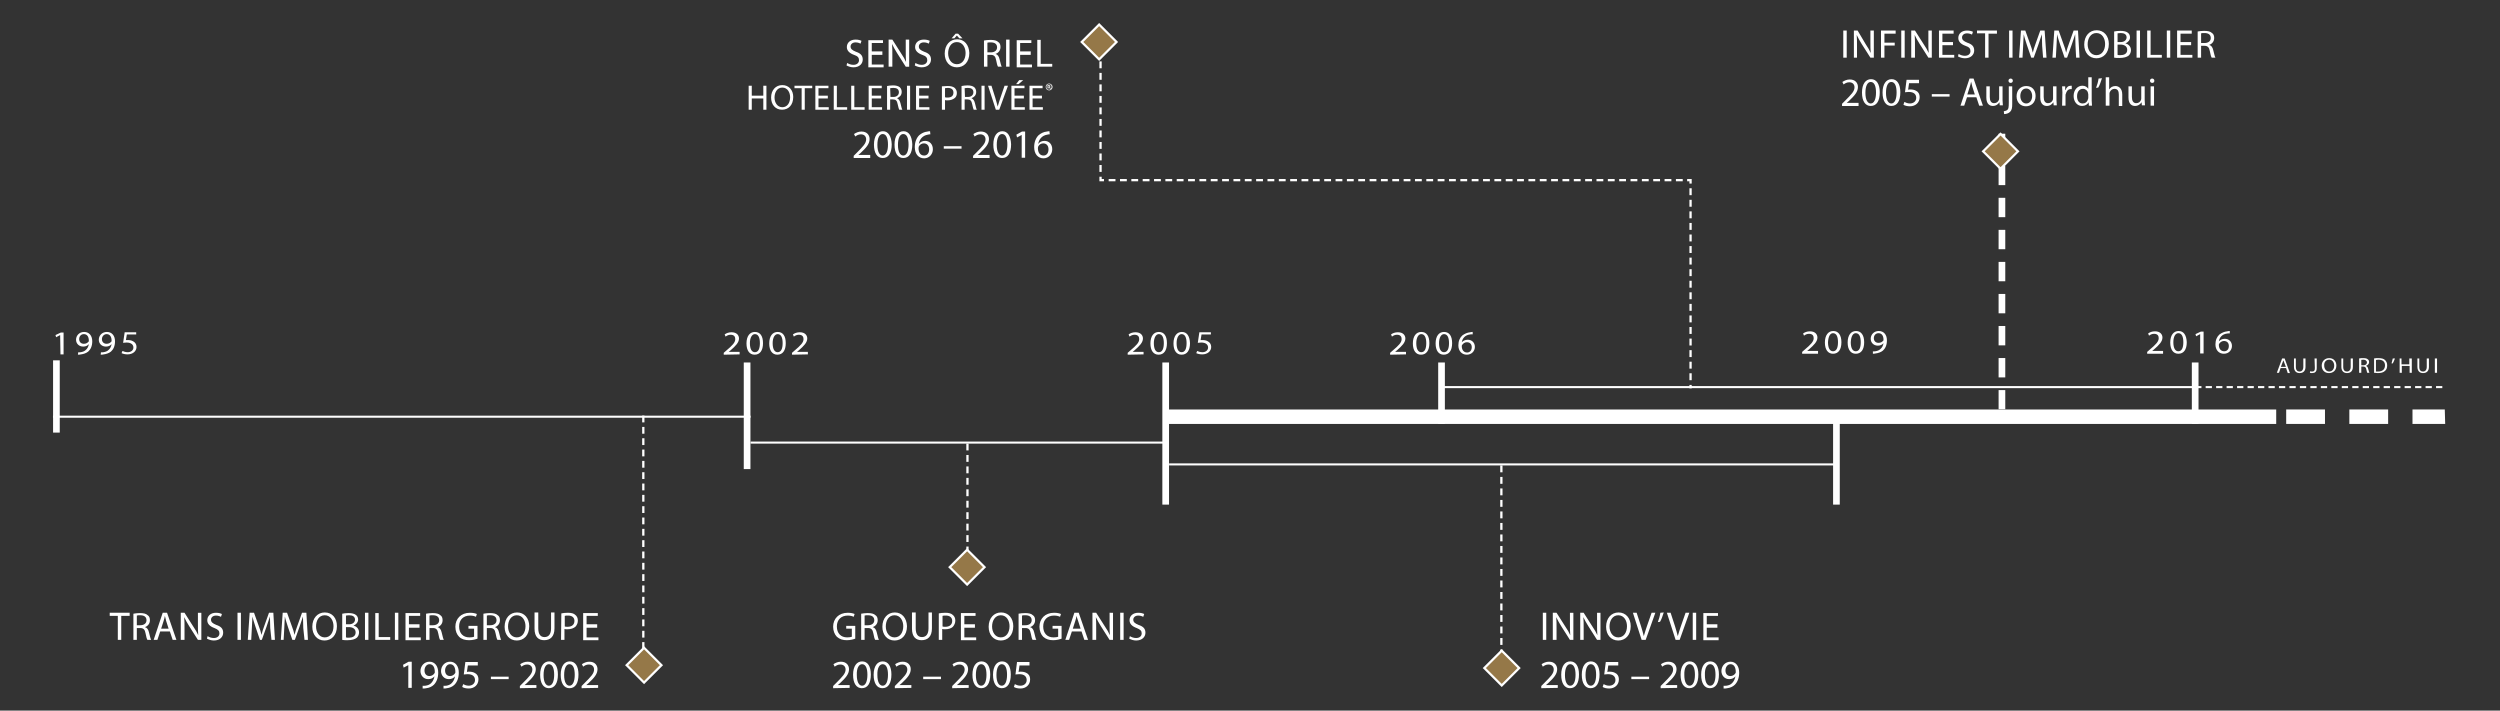 <?xml version="1.0" encoding="utf-8"?>
<!-- Generator: Adobe Illustrator 19.0.0, SVG Export Plug-In . SVG Version: 6.00 Build 0)  -->
<svg version="1.1" id="Calque_1" xmlns="http://www.w3.org/2000/svg" xmlns:xlink="http://www.w3.org/1999/xlink" x="0px" y="0px"
	 viewBox="95 283 802.1 228" style="enable-background:new 95 283 802.1 228;" xml:space="preserve">
<rect x="95" y="283" width="802.1" height="228" fill="#333333" stroke="none"/>
<style type="text/css">
	.st0{clip-path:url(#SVGID_2_);fill:none;stroke:#FFFFFF;stroke-width:2.144;}
	.st1{fill:none;stroke:#FFFFFF;stroke-width:0.732;stroke-dasharray:2.183,1.451;}
	.st2{fill:none;stroke:#FFFFFF;stroke-width:0.732;stroke-dasharray:2.213,1.481;}
	.st3{fill:none;stroke:#FFFFFF;stroke-width:0.732;stroke-dasharray:2.186,1.454;}
	.st4{fill:none;stroke:#FFFFFF;stroke-width:0.732;stroke-dasharray:2.221,1.489;}
	.st5{fill:none;stroke:#FFFFFF;stroke-width:0.732;}
	.st6{fill:none;stroke:#FFFFFF;stroke-width:2.144;stroke-dasharray:6.213,4.069;}
	.st7{fill:none;stroke:#FFFFFF;stroke-width:2.144;}
	.st8{fill:none;stroke:#FFFFFF;stroke-width:0.732;stroke-dasharray:2.202,1.47;}
	.st9{fill:none;stroke:#FFFFFF;stroke-width:0.732;stroke-dasharray:2.212,1.48;}
	.st10{fill:#957848;}
	.st11{clip-path:url(#SVGID_4_);fill:none;stroke:#FFFFFF;stroke-width:0.715;}
	.st12{fill:none;stroke:#FFFFFF;stroke-width:0.715;}
	.st13{clip-path:url(#SVGID_6_);fill:none;stroke:#FFFFFF;stroke-width:0.715;}
	.st14{clip-path:url(#SVGID_8_);fill:#FFFFFF;}
	.st15{clip-path:url(#SVGID_10_);fill:#FFFFFF;}
	.st16{clip-path:url(#SVGID_12_);fill:#FFFFFF;}
	.st17{clip-path:url(#SVGID_14_);fill:#FFFFFF;}
	.st18{clip-path:url(#SVGID_16_);fill:#FFFFFF;}
	.st19{clip-path:url(#SVGID_18_);fill:#FFFFFF;}
	.st20{clip-path:url(#SVGID_20_);fill:#FFFFFF;}
	.st21{clip-path:url(#SVGID_22_);fill:#FFFFFF;}
	.st22{clip-path:url(#SVGID_24_);fill:#FFFFFF;}
	.st23{clip-path:url(#SVGID_26_);fill:#FFFFFF;}
	.st24{clip-path:url(#SVGID_28_);fill:#FFFFFF;}
	.st25{clip-path:url(#SVGID_30_);fill:#FFFFFF;}
	.st26{clip-path:url(#SVGID_32_);fill:#FFFFFF;}
	.st27{clip-path:url(#SVGID_34_);fill:#FFFFFF;}
	.st28{clip-path:url(#SVGID_36_);fill:#FFFFFF;}
	.st29{clip-path:url(#SVGID_38_);fill:#FFFFFF;}
	.st30{clip-path:url(#SVGID_40_);fill:#FFFFFF;}
	.st31{clip-path:url(#SVGID_42_);fill:#FFFFFF;}
	.st32{clip-path:url(#SVGID_44_);fill:none;stroke:#FFFFFF;stroke-width:0.662;}
	.st33{fill:none;stroke:#FFFFFF;stroke-width:4.634;}
	.st34{clip-path:url(#SVGID_46_);fill:none;stroke:#FFFFFF;stroke-width:4.634;stroke-dasharray:12.448,7.813;}
	.st35{fill:none;stroke:#FFFFFF;stroke-width:0.662;}
	.st36{clip-path:url(#SVGID_48_);fill:none;stroke:#FFFFFF;stroke-width:0.662;stroke-dasharray:2.011,1.349;}
</style>
<g>
	<g>
		<defs>
			<polygon id="SVGID_1_" points="106,290.4 875.9,290.4 881.9,503.9 112,503.9 			"/>
		</defs>
		<clipPath id="SVGID_2_">
			<use xlink:href="#SVGID_1_"  style="overflow:visible;"/>
		</clipPath>
		<line class="st0" x1="113.1" y1="421.8" x2="113.1" y2="398.6"/>
	</g>
</g>
<line class="st1" x1="301.4" y1="491.2" x2="301.4" y2="416.3"/>
<line class="st2" x1="448.1" y1="299" x2="448.1" y2="338.9"/>
<line class="st3" x1="450.7" y1="340.8" x2="635.5" y2="340.8"/>
<line class="st4" x1="637.4" y1="343.4" x2="637.4" y2="405.7"/>
<path class="st5" d="M637.4,406.5v1.1 M636.3,340.8h1.1v1.1 M448.1,339.7v1.1h1.1 M448.1,296.5v1.1"/>
<line class="st6" x1="737.3" y1="325.9" x2="737.3" y2="414.3"/>
<line class="st7" x1="334.7" y1="433.5" x2="334.7" y2="399.3"/>
<line class="st7" x1="684.2" y1="444.9" x2="684.2" y2="418.5"/>
<line class="st7" x1="469" y1="444.9" x2="469" y2="399.3"/>
<line class="st7" x1="557.5" y1="419" x2="557.5" y2="399.3"/>
<line class="st7" x1="799.3" y1="419" x2="799.3" y2="399.3"/>
<line class="st8" x1="405.4" y1="467.9" x2="405.4" y2="425.3"/>
<line class="st9" x1="576.7" y1="497.3" x2="576.7" y2="432.3"/>
<rect x="443.8" y="292.5" transform="matrix(0.707 0.707 -0.707 0.707 340.766 -229.757)" class="st10" width="7.9" height="7.9"/>
<g>
	<g>
		<defs>
			<polygon id="SVGID_3_" points="689.4,63.3 145,607.7 -8.9,456.8 535.5,-87.6 			"/>
		</defs>
		<clipPath id="SVGID_4_">
			<use xlink:href="#SVGID_3_"  style="overflow:visible;"/>
		</clipPath>
		
			<rect x="443.8" y="292.5" transform="matrix(0.707 -0.707 0.707 0.707 -78.499 403.436)" class="st11" width="7.9" height="7.9"/>
	</g>
</g>
<rect x="401.4" y="461" transform="matrix(0.707 -0.707 0.707 0.707 -210.012 422.827)" class="st10" width="7.9" height="7.9"/>
<rect x="401.4" y="461" transform="matrix(0.707 -0.707 0.707 0.707 -210.012 422.827)" class="st12" width="7.9" height="7.9"/>
<rect x="572.9" y="493.4" transform="matrix(0.707 0.707 -0.707 0.707 520.605 -262.23)" class="st10" width="7.9" height="7.9"/>
<g>
	<g>
		<defs>
			
				<rect id="SVGID_5_" x="319.3" y="404.8" transform="matrix(0.707 -0.707 0.707 0.707 -155.465 647.828)" width="769.9" height="213.5"/>
		</defs>
		<clipPath id="SVGID_6_">
			<use xlink:href="#SVGID_5_"  style="overflow:visible;"/>
		</clipPath>
		
			<rect x="573" y="493.4" transform="matrix(0.707 -0.707 0.707 0.707 -182.714 553.616)" class="st13" width="7.9" height="7.9"/>
	</g>
</g>
<rect x="297.8" y="492.5" transform="matrix(0.707 -0.707 0.707 0.707 -262.691 358.765)" class="st10" width="7.9" height="7.9"/>
<rect x="297.8" y="492.5" transform="matrix(0.707 -0.707 0.707 0.707 -262.691 358.765)" class="st12" width="7.9" height="7.9"/>
<rect x="733" y="327.6" transform="matrix(0.707 -0.707 0.707 0.707 -18.579 618.174)" class="st10" width="7.9" height="7.9"/>
<rect x="733" y="327.6" transform="matrix(0.707 -0.707 0.707 0.707 -18.579 618.174)" class="st12" width="7.9" height="7.9"/>
<g>
	<g>
		<defs>
			<polygon id="SVGID_7_" points="106,290.4 875.9,290.4 881.9,503.9 112,503.9 			"/>
		</defs>
		<clipPath id="SVGID_8_">
			<use xlink:href="#SVGID_7_"  style="overflow:visible;"/>
		</clipPath>
		<path class="st14" d="M785.5,308.2c-0.4,0-0.7,0.3-0.7,0.7s0.3,0.7,0.7,0.7c0.5,0,0.7-0.3,0.7-0.7S785.9,308.2,785.5,308.2
			 M786.1,310.7H785v6.2h1.1V310.7z M783.1,310.7H782v3.8c0,0.2,0,0.4-0.1,0.6c-0.2,0.5-0.7,1-1.5,1c-1,0-1.4-0.8-1.4-2v-3.4h-1.1
			v3.6c0,2.2,1.2,2.7,2.1,2.7c1.1,0,1.8-0.7,2.1-1.2l0,0l0.1,1h1c0-0.5-0.1-1.1-0.1-1.7V310.7z M770.7,316.9h1.1v-3.8
			c0-0.2,0-0.4,0.1-0.5c0.2-0.6,0.8-1.1,1.5-1.1c1.1,0,1.4,0.8,1.4,1.9v3.6h1.1v-3.7c0-2.1-1.3-2.7-2.2-2.7c-0.4,0-0.8,0.1-1.2,0.3
			c-0.3,0.2-0.6,0.5-0.8,0.8l0,0v-3.9h-1.1v9.1H770.7z M768.3,308.2c-0.1,0.9-0.5,2.3-0.8,3l0.7-0.1c0.4-0.6,0.9-2,1.2-3
			L768.3,308.2z M765,314.3c0,0.2,0,0.3-0.1,0.5c-0.2,0.9-0.9,1.4-1.7,1.4c-1.2,0-1.8-1-1.8-2.3c0-1.4,0.7-2.4,1.9-2.4
			c0.8,0,1.5,0.6,1.6,1.3c0,0.1,0.1,0.3,0.1,0.5V314.3z M765,307.8v3.7l0,0c-0.3-0.5-0.9-1-1.9-1c-1.5,0-2.8,1.3-2.8,3.3
			c0,1.9,1.2,3.2,2.7,3.2c1,0,1.8-0.5,2.1-1.2l0,0l0.1,1.1h1c0-0.4-0.1-1.1-0.1-1.6v-7.5H765z M756.6,316.9h1.1v-3.3
			c0-0.2,0-0.4,0.1-0.5c0.2-0.8,0.7-1.5,1.5-1.5c0.2,0,0.3,0,0.4,0v-1.1c-0.1,0-0.2,0-0.3,0c-0.8,0-1.4,0.5-1.7,1.4h-0.1v-1.2h-1
			c0,0.6,0.1,1.2,0.1,1.9L756.6,316.9L756.6,316.9z M754.8,310.7h-1.1v3.8c0,0.2,0,0.4-0.1,0.6c-0.2,0.5-0.7,1-1.5,1
			c-1,0-1.4-0.8-1.4-2v-3.4h-1.1v3.6c0,2.2,1.2,2.7,2.1,2.7c1.1,0,1.8-0.7,2.1-1.2l0,0l0.1,1h1c0-0.5-0.1-1.1-0.1-1.7V310.7z
			 M745.1,311.4c1.3,0,1.9,1.3,1.9,2.4c0,1.4-0.8,2.4-1.9,2.4c-1.1,0-1.9-1-1.9-2.4C743.2,312.6,743.8,311.4,745.1,311.4
			 M745.1,310.6c-1.7,0-3.1,1.2-3.1,3.3c0,2,1.3,3.2,3,3.2c1.5,0,3.1-1,3.1-3.3C748.1,311.8,746.9,310.6,745.1,310.6 M740.1,308.2
			c-0.4,0-0.7,0.3-0.7,0.7s0.3,0.7,0.7,0.7s0.7-0.3,0.7-0.7S740.5,308.2,740.1,308.2 M738,319.6c0.6,0,1.4-0.2,1.9-0.7
			c0.6-0.6,0.7-1.3,0.7-2.6v-5.6h-1.1v5.2c0,1.5-0.1,2-0.4,2.3c-0.3,0.3-0.7,0.4-1.2,0.5L738,319.6z M737.5,310.7h-1.1v3.8
			c0,0.2,0,0.4-0.1,0.6c-0.2,0.5-0.7,1-1.5,1c-1,0-1.4-0.8-1.4-2v-3.4h-1.1v3.6c0,2.2,1.2,2.7,2.1,2.7c1.1,0,1.8-0.7,2.1-1.2l0,0
			l0.1,1h1c0-0.5-0.1-1.1-0.1-1.7V310.7z M726.2,313.3l0.8-2.5c0.2-0.5,0.3-1.1,0.4-1.6l0,0c0.1,0.5,0.3,1,0.4,1.6l0.8,2.5H726.2z
			 M729.1,314.2l0.9,2.7h1.2l-3-8.7h-1.3l-2.9,8.7h1.2l0.9-2.7H729.1z M714.8,314h5.7v-0.8h-5.7V314z M710.7,308.6h-4l-0.5,4
			c0.3,0,0.7-0.1,1.2-0.1c1.7,0,2.4,0.8,2.4,1.9s-0.9,1.8-2,1.8c-0.8,0-1.4-0.3-1.8-0.5l-0.3,0.9c0.4,0.3,1.2,0.5,2.1,0.5
			c1.8,0,3.1-1.2,3.1-2.9c0-1.1-0.5-1.8-1.2-2.1c-0.5-0.3-1.2-0.4-1.8-0.4c-0.3,0-0.5,0-0.7,0.1l0.3-2.1h3.2V308.6z M701.8,309.3
			c1.2,0,1.7,1.4,1.7,3.4c0,2.1-0.6,3.5-1.7,3.5c-1,0-1.7-1.2-1.7-3.4C700.1,310.5,700.8,309.3,701.8,309.3 M701.9,308.4
			c-1.7,0-2.9,1.5-2.9,4.3c0,2.8,1.1,4.3,2.8,4.3c1.9,0,2.9-1.6,2.9-4.4C704.7,310,703.7,308.4,701.9,308.4 M695.2,309.3
			c1.2,0,1.7,1.4,1.7,3.4c0,2.1-0.6,3.5-1.7,3.5c-1,0-1.7-1.2-1.7-3.4C693.5,310.5,694.2,309.3,695.2,309.3 M695.3,308.4
			c-1.7,0-2.9,1.5-2.9,4.3c0,2.8,1.1,4.3,2.8,4.3c1.9,0,2.9-1.6,2.9-4.4C698.1,310,697.1,308.4,695.3,308.4 M691.3,316.9V316h-3.8
			l0,0l0.7-0.6c1.8-1.7,2.9-2.9,2.9-4.5c0-1.2-0.8-2.4-2.6-2.4c-1,0-1.8,0.4-2.4,0.8l0.4,0.8c0.4-0.3,1-0.7,1.8-0.7
			c1.2,0,1.7,0.8,1.7,1.6c0,1.3-1,2.3-3.1,4.4l-0.9,0.9v0.7h5.3V316.9z"/>
	</g>
	<g>
		<defs>
			<polygon id="SVGID_9_" points="106,290.4 875.9,290.4 881.9,503.9 112,503.9 			"/>
		</defs>
		<clipPath id="SVGID_10_">
			<use xlink:href="#SVGID_9_"  style="overflow:visible;"/>
		</clipPath>
		<path class="st15" d="M801.2,293.7c0.2-0.1,0.6-0.1,1.1-0.1c1.2,0,2,0.5,2,1.6c0,1-0.8,1.6-2,1.6h-1.1V293.7z M800.1,301.5h1.1
			v-3.8h1.1c1,0,1.5,0.5,1.7,1.7c0.2,1.1,0.4,1.8,0.6,2.1h1.2c-0.2-0.3-0.4-1.2-0.7-2.4c-0.2-0.9-0.6-1.5-1.3-1.7l0,0
			c0.9-0.3,1.6-1.1,1.6-2.2c0-0.7-0.2-1.3-0.7-1.6c-0.5-0.5-1.3-0.7-2.5-0.7c-0.8,0-1.6,0.1-2.1,0.2L800.1,301.5L800.1,301.5z
			 M798,296.5h-3.4v-2.7h3.6v-1h-4.7v8.7h4.9v-0.9h-3.8v-3.1h3.4V296.5z M790.2,301.5h1.1v-8.7h-1.1V301.5z M783.8,301.5h4.8v-0.9
			H785v-7.8h-1.1v8.7H783.8z M780.5,301.5h1.1v-8.7h-1.1V301.5z M774.4,297.3h0.9c1.2,0,2.2,0.5,2.2,1.7c0,1.3-1.1,1.7-2.2,1.7
			c-0.4,0-0.7,0-0.9-0.1V297.3z M774.4,293.7c0.2,0,0.5-0.1,1-0.1c1.1,0,1.9,0.4,1.9,1.4c0,0.8-0.7,1.5-1.9,1.5h-1V293.7z
			 M773.3,301.5c0.4,0.1,1,0.1,1.7,0.1c1.4,0,2.4-0.3,3-0.8c0.4-0.4,0.7-1,0.7-1.7c0-1.3-1-2-1.8-2.2l0,0c0.9-0.3,1.5-1.1,1.5-1.9
			c0-0.7-0.3-1.2-0.7-1.5c-0.5-0.4-1.3-0.6-2.4-0.6c-0.8,0-1.6,0.1-2,0.2V301.5z M767.6,293.6c1.9,0,2.8,1.8,2.8,3.5
			c0,2-1,3.6-2.8,3.6s-2.8-1.7-2.8-3.5C764.8,295.3,765.8,293.6,767.6,293.6 M767.7,292.7c-2.3,0-4,1.8-4,4.6c0,2.6,1.6,4.4,3.9,4.4
			c2.2,0,4-1.6,4-4.6C771.6,294.5,770,292.7,767.7,292.7 M761.1,301.5h1.1l-0.5-8.7h-1.4l-1.5,4.2c-0.4,1.1-0.7,2-0.9,2.9l0,0
			c-0.2-0.9-0.5-1.9-0.9-2.9l-1.5-4.2h-1.4l-0.6,8.7h1.1l0.2-3.7c0.1-1.3,0.1-2.8,0.2-3.8l0,0c0.2,1,0.6,2.1,1,3.4l1.4,4.1h0.8
			l1.5-4.2c0.4-1.2,0.8-2.3,1.1-3.3l0,0c0,1.1,0.1,2.5,0.1,3.7L761.1,301.5z M750.5,301.5h1.1l-0.6-8.7h-1.4l-1.5,4.2
			c-0.4,1.1-0.7,2-0.9,2.9l0,0c-0.2-0.9-0.5-1.9-0.9-2.9l-1.5-4.2h-1.4l-0.6,8.7h1.1l0.2-3.7c0.1-1.3,0.1-2.8,0.2-3.8l0,0
			c0.2,1,0.6,2.1,1,3.4l1.4,4.1h0.8l1.5-4.2c0.4-1.2,0.8-2.3,1.1-3.3l0,0c0,1.1,0.1,2.5,0.1,3.7L750.5,301.5z M739.6,301.5h1.1v-8.7
			h-1.1V301.5z M731.9,301.5h1.1v-7.7h2.7v-1h-6.4v0.9h2.6L731.9,301.5L731.9,301.5z M723.2,301.1c0.5,0.3,1.4,0.6,2.2,0.6
			c2,0,3-1.2,3-2.5c0-1.3-0.7-2-2.2-2.5c-1.2-0.5-1.7-0.9-1.7-1.7c0-0.6,0.5-1.3,1.6-1.3c0.8,0,1.4,0.3,1.6,0.4l0.3-0.9
			c-0.4-0.2-1-0.4-1.9-0.4c-1.7,0-2.8,1-2.8,2.4c0,1.2,0.9,2,2.3,2.5c1.2,0.4,1.6,0.9,1.6,1.7c0,0.9-0.7,1.5-1.8,1.5
			c-0.8,0-1.5-0.3-2-0.6L723.2,301.1z M721.6,296.5h-3.4v-2.7h3.6v-1h-4.7v8.7h4.9v-0.9h-3.8v-3.1h3.4V296.5z M709.4,301.5v-3.7
			c0-1.4,0-2.5-0.1-3.6l0,0c0.4,0.9,1,1.9,1.6,2.9l2.8,4.4h1.1v-8.7h-1.1v3.6c0,1.4,0,2.4,0.1,3.6l0,0c-0.4-0.9-0.9-1.8-1.6-2.8
			l-2.8-4.4h-1.2v8.7H709.4z M705,301.5h1.1v-8.7H705V301.5z M698.5,301.5h1.1v-3.9h3.3v-0.9h-3.3v-2.9h3.6v-1h-4.7L698.5,301.5
			L698.5,301.5z M690.8,301.5v-3.7c0-1.4,0-2.5-0.1-3.6l0,0c0.4,0.9,1,1.9,1.6,2.9l2.8,4.4h1.1v-8.7h-1.1v3.6c0,1.4,0,2.4,0.1,3.6
			l0,0c-0.4-0.9-0.9-1.8-1.6-2.8l-2.6-4.4h-1.2v8.7H690.8z M686.4,301.5h1.1v-8.7h-1.1V301.5z"/>
	</g>
	<g>
		<defs>
			<polygon id="SVGID_11_" points="106,290.4 875.9,290.4 881.9,503.9 112,503.9 			"/>
		</defs>
		<clipPath id="SVGID_12_">
			<use xlink:href="#SVGID_11_"  style="overflow:visible;"/>
		</clipPath>
		<path class="st16" d="M429.8,332.9c-1.2,0-1.8-1-1.8-2.4c0-0.2,0.1-0.4,0.1-0.5c0.3-0.6,0.9-1,1.6-1c1,0,1.7,0.7,1.7,1.9
			C431.4,332.1,430.8,332.9,429.8,332.9 M431.7,325.1c-0.2,0-0.5,0-0.8,0.1c-1.1,0.1-2,0.6-2.7,1.2c-0.8,0.8-1.4,2.1-1.4,3.8
			c0,2.2,1.2,3.6,3,3.6c1.7,0,2.8-1.4,2.8-2.9c0-1.6-1-2.7-2.5-2.7c-0.9,0-1.6,0.4-2,1l0,0c0.2-1.4,1.1-2.7,2.9-3
			c0.3-0.1,0.6-0.1,0.8-0.1L431.7,325.1L431.7,325.1z M422.8,333.6h1.1v-8.4h-1l-1.8,1l0.2,0.9l1.5-0.8l0,0L422.8,333.6L422.8,333.6
			z M416.5,326c1.2,0,1.7,1.4,1.7,3.4c0,2.1-0.6,3.5-1.7,3.5c-1,0-1.7-1.2-1.7-3.4C414.8,327.2,415.5,326,416.5,326 M416.6,325.1
			c-1.7,0-2.9,1.5-2.9,4.3c0,2.8,1.1,4.3,2.8,4.3c1.9,0,2.9-1.6,2.9-4.4C419.3,326.7,418.3,325.1,416.6,325.1 M412.5,333.6v-0.9
			h-3.8l0,0l0.7-0.6c1.8-1.7,2.9-2.9,2.9-4.5c0-1.2-0.8-2.4-2.6-2.4c-1,0-1.8,0.4-2.4,0.8l0.4,0.8c0.4-0.3,1-0.7,1.8-0.7
			c1.2,0,1.7,0.8,1.7,1.6c0,1.3-1,2.3-3.1,4.4l-0.9,0.9v0.7h5.3V333.6z M397.8,330.7h5.7v-0.8h-5.7V330.7z M391.5,332.9
			c-1.2,0-1.8-1-1.8-2.4c0-0.2,0.1-0.4,0.1-0.5c0.3-0.6,0.9-1,1.6-1c1,0,1.7,0.7,1.7,1.9C393.1,332.1,392.5,332.9,391.5,332.9
			 M393.4,325.1c-0.2,0-0.5,0-0.8,0.1c-1.1,0.1-2,0.6-2.7,1.2c-0.8,0.8-1.4,2.1-1.4,3.8c0,2.2,1.2,3.6,3,3.6c1.7,0,2.8-1.4,2.8-2.9
			c0-1.6-1-2.7-2.5-2.7c-0.9,0-1.6,0.4-2,1l0,0c0.2-1.4,1.1-2.7,2.9-3c0.3-0.1,0.6-0.1,0.8-0.1L393.4,325.1L393.4,325.1z M384.8,326
			c1.2,0,1.7,1.4,1.7,3.4c0,2.1-0.6,3.5-1.7,3.5c-1,0-1.7-1.2-1.7-3.4C383.1,327.2,383.8,326,384.8,326 M384.9,325.1
			c-1.7,0-2.9,1.5-2.9,4.3c0,2.8,1.1,4.3,2.8,4.3c1.9,0,2.9-1.6,2.9-4.4C387.6,326.7,386.6,325.1,384.9,325.1 M378.2,326
			c1.2,0,1.7,1.4,1.7,3.4c0,2.1-0.6,3.5-1.7,3.5c-1,0-1.7-1.2-1.7-3.4C376.5,327.2,377.2,326,378.2,326 M378.3,325.1
			c-1.7,0-2.9,1.5-2.9,4.3c0,2.8,1.1,4.3,2.8,4.3c1.9,0,2.9-1.6,2.9-4.4C381,326.7,380,325.1,378.3,325.1 M374.2,333.6v-0.9h-3.8
			l0,0l0.7-0.6c1.8-1.7,2.9-2.9,2.9-4.5c0-1.2-0.8-2.4-2.6-2.4c-1,0-1.8,0.4-2.4,0.8l0.4,0.8c0.4-0.3,1-0.7,1.8-0.7
			c1.2,0,1.7,0.8,1.7,1.6c0,1.3-1,2.3-3.1,4.4l-0.9,0.9v0.7h5.3V333.6z"/>
	</g>
	<g>
		<defs>
			<polygon id="SVGID_13_" points="106,290.4 875.9,290.4 881.9,503.9 112,503.9 			"/>
		</defs>
		<clipPath id="SVGID_14_">
			<use xlink:href="#SVGID_13_"  style="overflow:visible;"/>
		</clipPath>
		<path class="st17" d="M431.6,310c0.5,0,0.8,0.4,0.8,0.9s-0.4,0.9-0.8,0.9c-0.5,0-0.9-0.4-0.9-0.9S431.1,310,431.6,310
			 M431.6,309.8c-0.6,0-1.1,0.5-1.1,1.1s0.5,1.1,1.1,1.1s1.1-0.5,1.1-1.1S432.2,309.8,431.6,309.8 M431.4,310.5h0.1
			c0.2,0,0.2,0.1,0.2,0.2c0,0.1-0.1,0.2-0.3,0.2h-0.1L431.4,310.5L431.4,310.5z M431.4,311h0.1c0.1,0,0.2,0.1,0.2,0.2
			c0,0.1,0.1,0.2,0.1,0.3h0.3c0,0,0-0.1-0.1-0.3c0-0.1-0.1-0.2-0.2-0.3l0,0c0.1,0,0.2-0.1,0.2-0.3c0-0.1,0-0.2-0.1-0.2
			s-0.2-0.1-0.4-0.1c-0.2,0-0.3,0-0.4,0v1.1h0.3V311z M429.3,313.7h-3v-2.4h3.2v-0.8h-4.2v7.7h4.3v-0.8h-3.3v-2.8h3V313.7z
			 M422,308.7l-1,1.3h0.8l1.5-1.3H422z M423.5,313.7h-3v-2.4h3.2v-0.8h-4.2v7.7h4.3v-0.8h-3.3v-2.8h3V313.7z M415.6,318.2l2.8-7.7
			h-1.1l-1.3,3.8c-0.3,1-0.7,2-0.9,2.9l0,0c-0.2-0.9-0.5-1.8-0.8-2.9l-1.2-3.8H412l2.5,7.7H415.6z M409.9,318.2h1v-7.7h-1V318.2z
			 M404.5,311.3c0.2,0,0.5-0.1,1-0.1c1.1,0,1.8,0.4,1.8,1.4c0,0.9-0.7,1.5-1.7,1.5h-1L404.5,311.3L404.5,311.3z M403.5,318.2h1v-3.3
			h0.9c0.9,0,1.3,0.4,1.5,1.5c0.2,1,0.4,1.6,0.5,1.8h1c-0.2-0.3-0.3-1-0.6-2.1c-0.2-0.8-0.5-1.3-1.1-1.6l0,0c0.8-0.3,1.5-0.9,1.5-2
			c0-0.6-0.2-1.1-0.6-1.5c-0.5-0.4-1.2-0.6-2.2-0.6c-0.7,0-1.4,0.1-1.9,0.2L403.5,318.2L403.5,318.2z M398.2,311.3
			c0.2,0,0.5-0.1,0.9-0.1c1.1,0,1.8,0.5,1.8,1.5c0,1.1-0.7,1.6-1.9,1.6c-0.3,0-0.6,0-0.8-0.1V311.3z M397.2,318.2h1v-3.1
			c0.2,0.1,0.5,0.1,0.8,0.1c1,0,1.8-0.3,2.4-0.8c0.4-0.4,0.6-0.9,0.6-1.6c0-0.7-0.3-1.2-0.7-1.6c-0.5-0.4-1.2-0.6-2.2-0.6
			c-0.8,0-1.4,0.1-1.9,0.1L397.2,318.2L397.2,318.2z M392.9,313.7h-3v-2.4h3.2v-0.8h-4.2v7.7h4.3v-0.8h-3.3v-2.8h3V313.7z
			 M386,318.2h1v-7.7h-1V318.2z M380.6,311.3c0.2,0,0.5-0.1,1-0.1c1.1,0,1.8,0.4,1.8,1.4c0,0.9-0.7,1.5-1.7,1.5h-1L380.6,311.3
			L380.6,311.3z M379.6,318.2h1v-3.3h0.9c0.9,0,1.3,0.4,1.5,1.5c0.2,1,0.4,1.6,0.5,1.8h1c-0.2-0.3-0.3-1-0.6-2.1
			c-0.2-0.8-0.5-1.3-1.1-1.6l0,0c0.8-0.3,1.5-0.9,1.5-2c0-0.6-0.2-1.1-0.6-1.5c-0.5-0.4-1.2-0.6-2.2-0.6c-0.7,0-1.4,0.1-1.9,0.2
			L379.6,318.2L379.6,318.2z M377.7,313.7h-3v-2.4h3.2v-0.8h-4.2v7.7h4.3v-0.8h-3.3v-2.8h3V313.7z M368.1,318.2h4.3v-0.8h-3.3v-6.9
			h-1V318.2z M362.5,318.2h4.3v-0.8h-3.3v-6.9h-1V318.2z M360.6,313.7h-3v-2.4h3.2v-0.8h-4.2v7.7h4.3v-0.8h-3.3v-2.8h3V313.7z
			 M352.2,318.2h1v-6.9h2.4v-0.8h-5.7v0.8h2.3V318.2z M346,311.1c1.7,0,2.5,1.6,2.5,3.1c0,1.8-0.9,3.2-2.5,3.2s-2.5-1.5-2.5-3.1
			C343.5,312.7,344.3,311.1,346,311.1 M346,310.3c-2.1,0-3.6,1.6-3.6,4c0,2.3,1.4,3.9,3.5,3.9c2,0,3.6-1.4,3.6-4.1
			C349.5,311.9,348.1,310.3,346,310.3 M335.2,310.5v7.7h1v-3.6h3.7v3.6h1v-7.7h-1v3.2h-3.7v-3.2H335.2z"/>
	</g>
	<g>
		<defs>
			<polygon id="SVGID_15_" points="106,290.4 875.9,290.4 881.9,503.9 112,503.9 			"/>
		</defs>
		<clipPath id="SVGID_16_">
			<use xlink:href="#SVGID_15_"  style="overflow:visible;"/>
		</clipPath>
		<path class="st18" d="M427.8,304.4h4.8v-0.9h-3.7v-7.7h-1.1L427.8,304.4L427.8,304.4z M425.7,299.5h-3.4v-2.7h3.6v-0.9h-4.7v8.7
			h4.9v-0.9h-3.8v-3.1h3.4V299.5z M417.8,304.4h1.1v-8.7h-1.1V304.4z M411.8,296.7c0.2-0.1,0.6-0.1,1.1-0.1c1.2,0,2,0.5,2,1.6
			c0,1-0.8,1.6-2,1.6h-1.1V296.7z M410.7,304.4h1.1v-3.8h1.1c1,0,1.5,0.5,1.7,1.7c0.2,1.1,0.4,1.8,0.6,2.1h1.2
			c-0.2-0.3-0.4-1.2-0.7-2.4c-0.2-0.9-0.6-1.5-1.3-1.7l0,0c0.9-0.3,1.6-1.1,1.6-2.2c0-0.7-0.2-1.3-0.7-1.6c-0.5-0.5-1.3-0.7-2.5-0.7
			c-0.8,0-1.6,0.1-2.1,0.2L410.7,304.4L410.7,304.4z M401.6,293.8l-1.3,1.5h0.9l0.8-0.9l0,0l0.8,0.9h1l-1.4-1.5H401.6z M402,296.5
			c1.9,0,2.8,1.8,2.8,3.5c0,2-1,3.6-2.8,3.6s-2.8-1.7-2.8-3.5C399.2,298.3,400.1,296.5,402,296.5 M402.1,295.6c-2.3,0-4,1.8-4,4.6
			c0,2.6,1.6,4.4,3.9,4.4c2.2,0,4-1.6,4-4.6C405.9,297.4,404.4,295.6,402.1,295.6 M388.5,304c0.5,0.3,1.4,0.6,2.2,0.6
			c2,0,3-1.2,3-2.5c0-1.3-0.7-2-2.2-2.5c-1.2-0.5-1.7-0.9-1.7-1.7c0-0.6,0.5-1.3,1.6-1.3c0.8,0,1.4,0.3,1.6,0.4l0.3-0.9
			c-0.4-0.2-1-0.4-1.9-0.4c-1.7,0-2.8,1-2.8,2.4c0,1.2,0.9,2,2.3,2.5c1.2,0.4,1.6,0.9,1.6,1.7c0,0.9-0.7,1.5-1.8,1.5
			c-0.8,0-1.5-0.3-2-0.6L388.5,304z M381.3,304.4v-3.7c0-1.4,0-2.5-0.1-3.6l0,0c0.4,0.9,1,1.9,1.6,2.9l2.8,4.4h1.1v-8.7h-1.1v3.6
			c0,1.4,0,2.4,0.1,3.6l0,0c-0.4-0.9-0.9-1.8-1.6-2.8l-2.8-4.4h-1.2v8.7C380.1,304.4,381.3,304.4,381.3,304.4z M378.1,299.5h-3.4
			v-2.7h3.6v-0.9h-4.7v8.7h4.9v-0.9h-3.8v-3.1h3.4V299.5z M366.6,304c0.5,0.3,1.4,0.6,2.2,0.6c2,0,3-1.2,3-2.5c0-1.3-0.7-2-2.2-2.5
			c-1.2-0.5-1.7-0.9-1.7-1.7c0-0.6,0.5-1.3,1.6-1.3c0.8,0,1.4,0.3,1.6,0.4l0.3-0.9c-0.4-0.2-1-0.4-1.9-0.4c-1.7,0-2.8,1-2.8,2.4
			c0,1.2,0.9,2,2.3,2.5c1.2,0.4,1.6,0.9,1.6,1.7c0,0.9-0.7,1.5-1.8,1.5c-0.8,0-1.5-0.3-2-0.6L366.6,304z"/>
	</g>
	<g>
		<defs>
			<polygon id="SVGID_17_" points="106,290.4 875.9,290.4 881.9,503.9 112,503.9 			"/>
		</defs>
		<clipPath id="SVGID_18_">
			<use xlink:href="#SVGID_17_"  style="overflow:visible;"/>
		</clipPath>
		<path class="st19" d="M650.2,496.1c1.2,0,1.7,1.1,1.7,2.5c0,0.2,0,0.3-0.1,0.4c-0.3,0.5-0.9,0.9-1.6,0.9c-1,0-1.6-0.7-1.6-1.8
			C648.6,497,649.3,496.1,650.2,496.1 M648.2,503.9c0.3,0,0.6,0,1-0.1c0.9-0.1,1.8-0.5,2.4-1.1c0.8-0.8,1.4-2.1,1.4-3.9
			c0-2.1-1.1-3.5-2.8-3.5s-2.9,1.4-2.9,3c0,1.4,1,2.6,2.5,2.6c0.8,0,1.5-0.3,2-0.9l0,0c-0.2,1-0.6,1.7-1.1,2.2s-1.1,0.7-1.8,0.8
			c-0.4,0-0.7,0.1-0.9,0v0.9H648.2z M643.7,496.1c1.2,0,1.7,1.4,1.7,3.4c0,2.1-0.6,3.5-1.7,3.5c-1,0-1.7-1.2-1.7-3.4
			C641.9,497.3,642.7,496.1,643.7,496.1 M643.7,495.2c-1.7,0-2.9,1.5-2.9,4.3s1.1,4.3,2.8,4.3c1.9,0,2.9-1.6,2.9-4.4
			C646.5,496.8,645.5,495.2,643.7,495.2 M637.1,496.1c1.2,0,1.7,1.4,1.7,3.4c0,2.1-0.6,3.5-1.7,3.5c-1,0-1.7-1.2-1.7-3.4
			C635.3,497.3,636.1,496.1,637.1,496.1 M637.1,495.2c-1.7,0-2.9,1.5-2.9,4.3s1.1,4.3,2.8,4.3c1.9,0,2.9-1.6,2.9-4.4
			C639.9,496.8,638.9,495.2,637.1,495.2 M633.1,503.7v-0.9h-3.8l0,0l0.7-0.6c1.8-1.7,2.9-2.9,2.9-4.5c0-1.2-0.8-2.4-2.6-2.4
			c-1,0-1.8,0.4-2.4,0.8l0.4,0.8c0.4-0.3,1-0.7,1.8-0.7c1.2,0,1.7,0.8,1.7,1.6c0,1.3-1,2.3-3.1,4.4l-0.9,0.9v0.7L633.1,503.7
			L633.1,503.7z M618.4,500.9h5.7v-0.8h-5.7V500.9z M614.2,495.4h-4l-0.5,4c0.3,0,0.7-0.1,1.2-0.1c1.7,0,2.4,0.8,2.4,1.9
			s-0.9,1.8-2,1.8c-0.8,0-1.4-0.3-1.8-0.5l-0.3,0.9c0.4,0.3,1.2,0.5,2.1,0.5c1.8,0,3.1-1.2,3.1-2.9c0-1.1-0.5-1.8-1.2-2.1
			c-0.5-0.3-1.2-0.4-1.8-0.4c-0.3,0-0.5,0-0.7,0.1l0.3-2.1h3.2V495.4z M605.4,496.1c1.2,0,1.7,1.4,1.7,3.4c0,2.1-0.6,3.5-1.7,3.5
			c-1,0-1.7-1.2-1.7-3.4C603.7,497.3,604.4,496.1,605.4,496.1 M605.4,495.2c-1.7,0-2.9,1.5-2.9,4.3s1.1,4.3,2.8,4.3
			c1.9,0,2.9-1.6,2.9-4.4C608.2,496.8,607.2,495.2,605.4,495.2 M598.8,496.1c1.2,0,1.7,1.4,1.7,3.4c0,2.1-0.6,3.5-1.7,3.5
			c-1,0-1.7-1.2-1.7-3.4C597.1,497.3,597.8,496.1,598.8,496.1 M598.8,495.2c-1.7,0-2.9,1.5-2.9,4.3s1.1,4.3,2.8,4.3
			c1.9,0,2.9-1.6,2.9-4.4C601.6,496.8,600.6,495.2,598.8,495.2 M594.8,503.7v-0.9H591l0,0l0.7-0.6c1.8-1.7,2.9-2.9,2.9-4.5
			c0-1.2-0.8-2.4-2.6-2.4c-1,0-1.8,0.4-2.4,0.8l0.4,0.8c0.4-0.3,1-0.7,1.8-0.7c1.2,0,1.7,0.8,1.7,1.6c0,1.3-1,2.3-3.1,4.4l-0.9,0.9
			v0.7L594.8,503.7L594.8,503.7z"/>
	</g>
	<g>
		<defs>
			<polygon id="SVGID_19_" points="106,290.4 875.9,290.4 881.9,503.9 112,503.9 			"/>
		</defs>
		<clipPath id="SVGID_20_">
			<use xlink:href="#SVGID_19_"  style="overflow:visible;"/>
		</clipPath>
		<path class="st20" d="M646,483.3h-3.4v-2.7h3.6v-0.9h-4.7v8.7h4.9v-0.9h-3.8v-3.1h3.4V483.3z M638.1,488.3h1.1v-8.7h-1.1V488.3z
			 M633.9,488.3l3.1-8.7h-1.2l-1.5,4.3c-0.4,1.1-0.7,2.2-1,3.2l0,0c-0.2-1-0.6-2.1-0.9-3.2l-1.4-4.3h-1.2l2.8,8.7H633.9z
			 M627.7,479.6c-0.1,0.9-0.5,2.3-0.8,3l0.7-0.1c0.4-0.6,0.9-2,1.2-3L627.7,479.6z M623,488.3l3.1-8.7h-1.2l-1.5,4.3
			c-0.4,1.1-0.7,2.2-1,3.2l0,0c-0.2-1-0.6-2.1-0.9-3.2l-1.4-4.3h-1.2l2.8,8.7H623z M614.2,480.4c1.9,0,2.8,1.8,2.8,3.5
			c0,2-1,3.6-2.8,3.6s-2.8-1.7-2.8-3.5C611.4,482.1,612.4,480.4,614.2,480.4 M614.3,479.5c-2.3,0-4,1.8-4,4.6c0,2.6,1.6,4.4,3.9,4.4
			c2.2,0,4-1.6,4-4.6C618.2,481.3,616.6,479.5,614.3,479.5 M603.1,488.3v-3.7c0-1.4,0-2.5-0.1-3.6l0,0c0.4,0.9,1,1.9,1.6,2.9
			l2.8,4.4h1.1v-8.7h-1.1v3.6c0,1.4,0,2.4,0.1,3.6l0,0c-0.4-0.9-0.9-1.8-1.6-2.8l-2.8-4.4H602v8.7H603.1z M594.4,488.3v-3.7
			c0-1.4,0-2.5-0.1-3.6l0,0c0.4,0.9,1,1.9,1.6,2.9l2.8,4.4h1.1v-8.7h-1.1v3.6c0,1.4,0,2.4,0.1,3.6l0,0c-0.4-0.9-0.9-1.8-1.6-2.8
			l-2.8-4.4h-1.2v8.7H594.4z M590,488.3h1.1v-8.7H590V488.3z"/>
	</g>
	<g>
		<defs>
			<polygon id="SVGID_21_" points="106,290.4 875.9,290.4 881.9,503.9 112,503.9 			"/>
		</defs>
		<clipPath id="SVGID_22_">
			<use xlink:href="#SVGID_21_"  style="overflow:visible;"/>
		</clipPath>
		<path class="st21" d="M425.3,495.4h-4l-0.5,4c0.3,0,0.7-0.1,1.2-0.1c1.7,0,2.4,0.8,2.4,1.9s-0.9,1.8-2,1.8c-0.8,0-1.4-0.3-1.8-0.5
			l-0.3,0.9c0.4,0.3,1.2,0.5,2.1,0.5c1.8,0,3.1-1.2,3.1-2.9c0-1.1-0.5-1.8-1.2-2.1c-0.5-0.3-1.2-0.4-1.8-0.4c-0.3,0-0.5,0-0.7,0.1
			l0.3-2.1h3.2L425.3,495.4L425.3,495.4z M416.4,496.1c1.2,0,1.7,1.4,1.7,3.4c0,2.1-0.6,3.5-1.7,3.5c-1,0-1.7-1.2-1.7-3.4
			C414.7,497.3,415.4,496.1,416.4,496.1 M416.5,495.2c-1.7,0-2.9,1.5-2.9,4.3s1.1,4.3,2.8,4.3c1.9,0,2.9-1.6,2.9-4.4
			C419.3,496.8,418.3,495.2,416.5,495.2 M409.8,496.1c1.2,0,1.7,1.4,1.7,3.4c0,2.1-0.6,3.5-1.7,3.5c-1,0-1.7-1.2-1.7-3.4
			C408.1,497.3,408.8,496.1,409.8,496.1 M409.9,495.2c-1.7,0-2.9,1.5-2.9,4.3s1.1,4.3,2.8,4.3c1.9,0,2.9-1.6,2.9-4.4
			C412.7,496.8,411.7,495.2,409.9,495.2 M405.8,503.7v-0.9H402l0,0l0.7-0.6c1.8-1.7,2.9-2.9,2.9-4.5c0-1.2-0.8-2.4-2.6-2.4
			c-1,0-1.8,0.4-2.4,0.8l0.4,0.8c0.4-0.3,1-0.7,1.8-0.7c1.2,0,1.7,0.8,1.7,1.6c0,1.3-1,2.3-3.1,4.4l-0.9,0.9v0.7L405.8,503.7
			L405.8,503.7z M391.2,500.9h5.7v-0.8h-5.7V500.9z M387.4,503.7v-0.9h-3.8l0,0l0.7-0.6c1.8-1.7,2.9-2.9,2.9-4.5
			c0-1.2-0.8-2.4-2.6-2.4c-1,0-1.8,0.4-2.4,0.8l0.4,0.8c0.4-0.3,1-0.7,1.8-0.7c1.2,0,1.7,0.8,1.7,1.6c0,1.3-1,2.3-3.1,4.4l-0.9,0.9
			v0.7L387.4,503.7L387.4,503.7z M378.2,496.1c1.2,0,1.7,1.4,1.7,3.4c0,2.1-0.6,3.5-1.7,3.5c-1,0-1.7-1.2-1.7-3.4
			C376.4,497.3,377.2,496.1,378.2,496.1 M378.2,495.2c-1.7,0-2.9,1.5-2.9,4.3s1.1,4.3,2.8,4.3c1.9,0,2.9-1.6,2.9-4.4
			C381,496.8,380,495.2,378.2,495.2 M371.6,496.1c1.2,0,1.7,1.4,1.7,3.4c0,2.1-0.6,3.5-1.7,3.5c-1,0-1.7-1.2-1.7-3.4
			C369.8,497.3,370.6,496.1,371.6,496.1 M371.6,495.2c-1.7,0-2.9,1.5-2.9,4.3s1.1,4.3,2.8,4.3c1.9,0,2.9-1.6,2.9-4.4
			C374.4,496.8,373.4,495.2,371.6,495.2 M367.6,503.7v-0.9h-3.8l0,0l0.7-0.6c1.8-1.7,2.9-2.9,2.9-4.5c0-1.2-0.8-2.4-2.6-2.4
			c-1,0-1.8,0.4-2.4,0.8l0.4,0.8c0.4-0.3,1-0.7,1.8-0.7c1.2,0,1.7,0.8,1.7,1.6c0,1.3-1,2.3-3.1,4.4l-0.9,0.9v0.7L367.6,503.7
			L367.6,503.7z"/>
	</g>
	<g>
		<defs>
			<polygon id="SVGID_23_" points="106,290.4 875.9,290.4 881.9,503.9 112,503.9 			"/>
		</defs>
		<clipPath id="SVGID_24_">
			<use xlink:href="#SVGID_23_"  style="overflow:visible;"/>
		</clipPath>
		<path class="st22" d="M457.3,487.9c0.5,0.3,1.4,0.6,2.2,0.6c2,0,3-1.2,3-2.5s-0.7-2-2.2-2.5c-1.2-0.5-1.7-0.9-1.7-1.7
			c0-0.6,0.5-1.3,1.6-1.3c0.8,0,1.4,0.3,1.6,0.4l0.3-0.9c-0.4-0.2-1-0.4-1.9-0.4c-1.7,0-2.8,1-2.8,2.4c0,1.2,0.9,2,2.3,2.5
			c1.2,0.5,1.6,0.9,1.6,1.7c0,0.9-0.7,1.5-1.8,1.5c-0.8,0-1.5-0.3-2-0.6L457.3,487.9z M454.4,488.3h1.1v-8.7h-1.1V488.3z
			 M446.7,488.3v-3.7c0-1.4,0-2.5-0.1-3.6l0,0c0.4,0.9,1,1.9,1.6,2.9l2.8,4.4h1.1v-8.7H451v3.6c0,1.4,0,2.4,0.1,3.6l0,0
			c-0.4-0.9-0.9-1.8-1.6-2.8l-2.8-4.4h-1.2v8.7H446.7z M439.2,484.7l0.8-2.5c0.2-0.5,0.3-1.1,0.4-1.6l0,0c0.1,0.5,0.3,1,0.5,1.6
			l0.8,2.5H439.2z M442,485.6l0.9,2.7h1.2l-3-8.7h-1.4l-2.9,8.7h1.2l0.9-2.7H442z M435.6,483.8h-2.9v0.9h1.8v2.6
			c-0.3,0.1-0.8,0.2-1.5,0.2c-2,0-3.3-1.3-3.3-3.5s1.4-3.5,3.5-3.5c0.9,0,1.5,0.2,1.9,0.4l0.3-0.9c-0.4-0.2-1.2-0.4-2.2-0.4
			c-2.9,0-4.7,1.9-4.7,4.5c0,1.3,0.5,2.5,1.2,3.2c0.9,0.8,1.9,1.1,3.2,1.1c1.2,0,2.2-0.3,2.7-0.5V483.8z M422.9,480.5
			c0.2-0.1,0.6-0.1,1.1-0.1c1.2,0,2,0.5,2,1.6c0,1-0.8,1.6-2,1.6h-1.1V480.5z M421.8,488.3h1.1v-3.8h1.1c1,0,1.5,0.5,1.7,1.7
			c0.2,1.1,0.4,1.8,0.6,2.1h1.2c-0.2-0.3-0.4-1.2-0.7-2.4c-0.2-0.9-0.6-1.5-1.3-1.7l0,0c0.9-0.3,1.6-1.1,1.6-2.2
			c0-0.7-0.2-1.3-0.7-1.6c-0.5-0.5-1.3-0.7-2.5-0.7c-0.8,0-1.6,0.1-2.1,0.2L421.8,488.3L421.8,488.3z M416.1,480.4
			c1.9,0,2.8,1.8,2.8,3.5c0,2-1,3.6-2.8,3.6s-2.8-1.7-2.8-3.5C413.3,482.1,414.3,480.4,416.1,480.4 M416.2,479.5c-2.3,0-4,1.8-4,4.6
			c0,2.6,1.6,4.4,3.9,4.4c2.2,0,4-1.6,4-4.6C420.1,481.3,418.5,479.5,416.2,479.5 M407.8,483.3h-3.4v-2.7h3.6v-0.9h-4.7v8.7h4.9
			v-0.9h-3.8v-3.1h3.4V483.3z M397.4,480.6c0.2-0.1,0.6-0.1,1.1-0.1c1.2,0,2,0.6,2,1.7c0,1.2-0.8,1.9-2.2,1.9c-0.4,0-0.7,0-0.9-0.1
			V480.6z M396.2,488.3h1.1v-3.5c0.3,0.1,0.6,0.1,0.9,0.1c1.1,0,2.1-0.3,2.6-0.9c0.4-0.5,0.7-1.1,0.7-1.9c0-0.8-0.3-1.4-0.8-1.8
			c-0.5-0.5-1.3-0.7-2.4-0.7c-0.9,0-1.6,0.1-2.1,0.2L396.2,488.3L396.2,488.3z M387.6,479.6v5.1c0,2.7,1.3,3.7,3.1,3.7
			c1.9,0,3.3-1.1,3.3-3.8v-5.1h-1.1v5.1c0,1.9-0.8,2.8-2.1,2.8c-1.2,0-2-0.8-2-2.8v-5.1h-1.2V479.6z M382,480.4
			c1.9,0,2.8,1.8,2.8,3.5c0,2-1,3.6-2.8,3.6s-2.8-1.7-2.8-3.5C379.2,482.1,380.1,480.4,382,480.4 M382.1,479.5c-2.3,0-4,1.8-4,4.6
			c0,2.6,1.6,4.4,3.9,4.4c2.2,0,4-1.6,4-4.6C385.9,481.3,384.4,479.5,382.1,479.5 M372.4,480.5c0.2-0.1,0.6-0.1,1.1-0.1
			c1.2,0,2,0.5,2,1.6c0,1-0.8,1.6-2,1.6h-1.1V480.5z M371.3,488.3h1.1v-3.8h1.1c1,0,1.5,0.5,1.7,1.7c0.2,1.1,0.4,1.8,0.6,2.1h1.2
			c-0.2-0.3-0.4-1.2-0.7-2.4c-0.2-0.9-0.6-1.5-1.3-1.7l0,0c0.9-0.3,1.6-1.1,1.6-2.2c0-0.7-0.2-1.3-0.7-1.6c-0.5-0.5-1.3-0.7-2.5-0.7
			c-0.8,0-1.6,0.1-2.1,0.2L371.3,488.3L371.3,488.3z M369.4,483.8h-2.9v0.9h1.8v2.6c-0.3,0.1-0.8,0.2-1.5,0.2c-2,0-3.3-1.3-3.3-3.5
			s1.4-3.5,3.5-3.5c0.9,0,1.5,0.2,1.9,0.4l0.3-0.9c-0.4-0.2-1.2-0.4-2.2-0.4c-2.9,0-4.7,1.9-4.7,4.5c0,1.3,0.5,2.5,1.2,3.2
			c0.9,0.8,1.9,1.1,3.2,1.1c1.2,0,2.2-0.3,2.7-0.5V483.8z"/>
	</g>
	<g>
		<defs>
			<polygon id="SVGID_25_" points="106,290.4 875.9,290.4 881.9,503.9 112,503.9 			"/>
		</defs>
		<clipPath id="SVGID_26_">
			<use xlink:href="#SVGID_25_"  style="overflow:visible;"/>
		</clipPath>
		<path class="st23" d="M286.9,503.7v-0.9h-3.8l0,0l0.7-0.6c1.8-1.7,2.9-2.9,2.9-4.5c0-1.2-0.8-2.4-2.6-2.4c-1,0-1.8,0.4-2.4,0.8
			l0.4,0.8c0.4-0.3,1-0.7,1.8-0.7c1.2,0,1.7,0.8,1.7,1.6c0,1.3-1,2.3-3.1,4.4l-0.9,0.9v0.7L286.9,503.7L286.9,503.7z M277.7,496.1
			c1.2,0,1.7,1.4,1.7,3.4c0,2.1-0.6,3.5-1.7,3.5c-1,0-1.7-1.2-1.7-3.4C276,497.3,276.7,496.1,277.7,496.1 M277.8,495.2
			c-1.7,0-2.9,1.5-2.9,4.3s1.1,4.3,2.8,4.3c1.9,0,2.9-1.6,2.9-4.4C280.6,496.8,279.6,495.2,277.8,495.2 M271.1,496.1
			c1.2,0,1.7,1.4,1.7,3.4c0,2.1-0.6,3.5-1.7,3.5c-1,0-1.7-1.2-1.7-3.4C269.4,497.3,270.1,496.1,271.1,496.1 M271.2,495.2
			c-1.7,0-2.9,1.5-2.9,4.3s1.1,4.3,2.8,4.3c1.9,0,2.9-1.6,2.9-4.4C274,496.8,273,495.2,271.2,495.2 M267.1,503.7v-0.9h-3.8l0,0
			l0.7-0.6c1.8-1.7,2.9-2.9,2.9-4.5c0-1.2-0.8-2.4-2.6-2.4c-1,0-1.8,0.4-2.4,0.8l0.4,0.8c0.4-0.3,1-0.7,1.8-0.7
			c1.2,0,1.7,0.8,1.7,1.6c0,1.3-1,2.3-3.1,4.4l-0.9,0.9v0.7L267.1,503.7L267.1,503.7z M252.5,500.9h5.7v-0.8h-5.7V500.9z
			 M248.3,495.4h-4l-0.5,4c0.3,0,0.7-0.1,1.2-0.1c1.7,0,2.4,0.8,2.4,1.9s-0.9,1.8-2,1.8c-0.8,0-1.4-0.3-1.8-0.5l-0.3,0.9
			c0.4,0.3,1.2,0.5,2.1,0.5c1.8,0,3.1-1.2,3.1-2.9c0-1.1-0.5-1.8-1.2-2.1c-0.5-0.3-1.2-0.4-1.8-0.4c-0.3,0-0.5,0-0.7,0.1l0.3-2.1
			h3.2V495.4z M239.4,496.1c1.2,0,1.7,1.1,1.7,2.5c0,0.2,0,0.3-0.1,0.4c-0.3,0.5-0.9,0.9-1.6,0.9c-1,0-1.6-0.7-1.6-1.8
			C237.8,497,238.5,496.1,239.4,496.1 M237.4,503.9c0.3,0,0.6,0,1-0.1c0.9-0.1,1.8-0.5,2.4-1.1c0.8-0.8,1.4-2.1,1.4-3.9
			c0-2.1-1.1-3.5-2.8-3.5s-2.9,1.4-2.9,3c0,1.4,1,2.6,2.5,2.6c0.8,0,1.5-0.3,2-0.9l0,0c-0.2,1-0.6,1.7-1.1,2.2s-1.1,0.7-1.7,0.8
			c-0.4,0-0.7,0.1-0.9,0v0.9H237.4z M232.8,496.1c1.2,0,1.7,1.1,1.7,2.5c0,0.2,0,0.3-0.1,0.4c-0.3,0.5-0.9,0.9-1.6,0.9
			c-1,0-1.6-0.7-1.6-1.8C231.2,497,231.9,496.1,232.8,496.1 M230.8,503.9c0.3,0,0.6,0,1-0.1c0.9-0.1,1.8-0.5,2.4-1.1
			c0.8-0.8,1.4-2.1,1.4-3.9c0-2.1-1.1-3.5-2.8-3.5s-2.9,1.4-2.9,3c0,1.4,1,2.6,2.5,2.6c0.8,0,1.5-0.3,2-0.9l0,0
			c-0.2,1-0.6,1.7-1.1,2.2s-1.1,0.7-1.8,0.8c-0.4,0-0.7,0.1-0.9,0v0.9H230.8z M226,503.7h1.1v-8.4h-1l-1.8,1l0.2,0.9l1.5-0.8l0,0
			V503.7z"/>
	</g>
	<g>
		<defs>
			<polygon id="SVGID_27_" points="106,290.4 875.9,290.4 881.9,503.9 112,503.9 			"/>
		</defs>
		<clipPath id="SVGID_28_">
			<use xlink:href="#SVGID_27_"  style="overflow:visible;"/>
		</clipPath>
		<path class="st24" d="M286.6,483.3h-3.4v-2.7h3.6v-0.9h-4.7v8.7h4.9v-0.9h-3.8v-3.1h3.4V483.3z M276.2,480.6
			c0.2-0.1,0.6-0.1,1.1-0.1c1.2,0,2,0.6,2,1.7c0,1.2-0.8,1.9-2.2,1.9c-0.4,0-0.7,0-0.9-0.1V480.6L276.2,480.6z M275,488.3h1.1v-3.5
			c0.3,0.1,0.6,0.1,0.9,0.1c1.1,0,2.1-0.3,2.7-0.9c0.4-0.5,0.7-1.1,0.7-1.9c0-0.8-0.3-1.4-0.8-1.8c-0.5-0.5-1.3-0.7-2.4-0.7
			c-0.9,0-1.6,0.1-2.1,0.2L275,488.3L275,488.3z M266.5,479.6v5.1c0,2.7,1.3,3.7,3.1,3.7c1.9,0,3.3-1.1,3.3-3.8v-5.1h-1.1v5.1
			c0,1.9-0.8,2.8-2.1,2.8c-1.2,0-2-0.8-2-2.8v-5.1h-1.2V479.6z M260.8,480.4c1.9,0,2.8,1.8,2.8,3.5c0,2-1,3.6-2.8,3.6
			c-1.8,0-2.8-1.7-2.8-3.5C258,482.1,259,480.4,260.8,480.4 M260.9,479.5c-2.3,0-4,1.8-4,4.6c0,2.6,1.6,4.4,3.9,4.4
			c2.2,0,4-1.6,4-4.6C264.8,481.3,263.2,479.5,260.9,479.5 M251.2,480.5c0.2-0.1,0.6-0.1,1.1-0.1c1.2,0,2,0.5,2,1.6
			c0,1-0.8,1.6-2,1.6h-1.1V480.5z M250.1,488.3h1.1v-3.8h1.1c1,0,1.5,0.5,1.7,1.7c0.2,1.1,0.4,1.8,0.6,2.1h1.2
			c-0.2-0.3-0.4-1.2-0.7-2.4c-0.2-0.9-0.6-1.5-1.3-1.7l0,0c0.9-0.3,1.6-1.1,1.6-2.2c0-0.7-0.2-1.3-0.7-1.6c-0.5-0.5-1.3-0.7-2.5-0.7
			c-0.8,0-1.6,0.1-2.1,0.2L250.1,488.3L250.1,488.3z M248.2,483.8h-2.9v0.9h1.8v2.6c-0.3,0.1-0.8,0.2-1.5,0.2c-2,0-3.3-1.3-3.3-3.5
			s1.4-3.5,3.5-3.5c0.9,0,1.5,0.2,1.9,0.4l0.3-0.9c-0.4-0.2-1.2-0.4-2.2-0.4c-2.9,0-4.7,1.9-4.7,4.5c0,1.4,0.5,2.5,1.2,3.2
			c0.8,0.8,1.9,1.1,3.2,1.1c1.2,0,2.2-0.3,2.7-0.5V483.8z M232.8,480.5c0.2-0.1,0.6-0.1,1.1-0.1c1.2,0,2,0.5,2,1.6
			c0,1-0.8,1.6-2,1.6h-1.1V480.5z M231.7,488.3h1.1v-3.8h1.1c1,0,1.5,0.5,1.7,1.7c0.2,1.1,0.4,1.8,0.6,2.1h1.2
			c-0.2-0.3-0.4-1.2-0.7-2.4c-0.2-0.9-0.6-1.5-1.3-1.7l0,0c0.9-0.3,1.6-1.1,1.6-2.2c0-0.7-0.2-1.3-0.7-1.6c-0.5-0.5-1.3-0.7-2.5-0.7
			c-0.8,0-1.6,0.1-2.1,0.2L231.7,488.3L231.7,488.3z M229.6,483.3h-3.4v-2.7h3.6v-0.9h-4.7v8.7h4.9v-0.9h-3.8v-3.1h3.4V483.3z
			 M221.7,488.3h1.1v-8.7h-1.1V488.3z M215.4,488.3h4.8v-0.9h-3.7v-7.7h-1.1C215.4,479.7,215.4,488.3,215.4,488.3z M212.1,488.3h1.1
			v-8.7h-1.1V488.3z M206,484.2h0.9c1.2,0,2.2,0.5,2.2,1.7c0,1.3-1.1,1.7-2.2,1.7c-0.4,0-0.7,0-0.9-0.1V484.2z M206,480.5
			c0.2,0,0.5-0.1,1-0.1c1.1,0,1.9,0.4,1.9,1.4c0,0.8-0.7,1.5-1.9,1.5h-1V480.5z M204.8,488.3c0.4,0.1,1,0.1,1.7,0.1
			c1.4,0,2.4-0.3,3-0.8c0.4-0.4,0.7-1,0.7-1.7c0-1.3-1-2-1.8-2.2l0,0c0.9-0.3,1.5-1.1,1.5-1.9c0-0.7-0.3-1.2-0.7-1.5
			c-0.5-0.4-1.3-0.6-2.4-0.6c-0.8,0-1.6,0.1-2,0.2C204.8,479.9,204.8,488.3,204.8,488.3z M199.2,480.4c1.9,0,2.8,1.8,2.8,3.5
			c0,2-1,3.6-2.8,3.6s-2.8-1.7-2.8-3.5C196.4,482.1,197.3,480.4,199.2,480.4 M199.2,479.5c-2.3,0-4,1.8-4,4.6c0,2.6,1.6,4.4,3.9,4.4
			c2.2,0,4-1.6,4-4.6C203.1,481.3,201.6,479.5,199.2,479.5 M192.7,488.3h1.1l-0.5-8.7h-1.4l-1.5,4.2c-0.4,1.1-0.7,2-0.9,2.9l0,0
			c-0.2-0.9-0.5-1.9-0.9-2.9l-1.5-4.2h-1.4l-0.6,8.7h0.9l0.2-3.7c0.1-1.3,0.1-2.8,0.2-3.8l0,0c0.2,1,0.6,2.1,1,3.4l1.4,4.1h0.8
			l1.5-4.2c0.4-1.2,0.8-2.3,1.1-3.3l0,0c0,1.1,0.1,2.5,0.1,3.7L192.7,488.3z M182.1,488.3h1.1l-0.5-8.7h-1.4l-1.5,4.2
			c-0.4,1.1-0.7,2-0.9,2.9l0,0c-0.2-0.9-0.5-1.9-0.9-2.9l-1.5-4.2h-1.4l-0.6,8.7h1.1l0.2-3.7c0.1-1.3,0.1-2.8,0.2-3.8l0,0
			c0.2,1,0.6,2.1,1,3.4l1.4,4.1h0.6l1.5-4.2c0.4-1.2,0.8-2.3,1.1-3.3l0,0c0,1.1,0.1,2.5,0.1,3.7L182.1,488.3z M171.2,488.3h1.1v-8.7
			h-1.1V488.3z M161.4,487.9c0.5,0.3,1.4,0.6,2.2,0.6c2,0,3-1.2,3-2.5s-0.7-2-2.2-2.5c-1.2-0.5-1.7-0.9-1.7-1.7
			c0-0.6,0.5-1.3,1.6-1.3c0.8,0,1.4,0.3,1.6,0.4l0.3-0.9c-0.4-0.2-1-0.4-1.9-0.4c-1.7,0-2.8,1-2.8,2.4c0,1.2,0.9,2,2.3,2.5
			c1.2,0.5,1.6,0.9,1.6,1.7c0,0.9-0.7,1.5-1.8,1.5c-0.8,0-1.5-0.3-2-0.6L161.4,487.9z M154.2,488.3v-3.7c0-1.4,0-2.5-0.1-3.6l0,0
			c0.4,0.9,1,1.9,1.6,2.9l2.8,4.4h1.1v-8.7h-1.1v3.6c0,1.4,0,2.4,0.1,3.6l0,0c-0.4-0.9-0.9-1.8-1.6-2.8l-2.8-4.4H153v8.7H154.2z
			 M146.7,484.7l0.8-2.5c0.2-0.5,0.3-1.1,0.4-1.6l0,0c0.1,0.5,0.3,1,0.4,1.6l0.8,2.5H146.7z M149.5,485.6l0.9,2.7h1.2l-3-8.7h-1.4
			l-2.9,8.7h1.2l0.9-2.7H149.5z M138.9,480.5c0.2-0.1,0.6-0.1,1.1-0.1c1.2,0,2,0.5,2,1.6c0,1-0.8,1.6-2,1.6h-1.1V480.5z
			 M137.8,488.3h1.1v-3.8h1.1c1,0,1.5,0.5,1.7,1.7c0.2,1.1,0.4,1.8,0.6,2.1h1.2c-0.2-0.3-0.4-1.2-0.7-2.4c-0.2-0.9-0.6-1.5-1.3-1.7
			l0,0c0.9-0.3,1.6-1.1,1.6-2.2c0-0.7-0.2-1.3-0.7-1.6c-0.5-0.5-1.3-0.7-2.5-0.7c-0.8,0-1.6,0.1-2.1,0.2V488.3z M132.8,488.3h1.1
			v-7.7h2.7v-1h-6.4v1h2.6C132.8,480.6,132.8,488.3,132.8,488.3z"/>
	</g>
	<g>
		<defs>
			<polygon id="SVGID_29_" points="106,290.4 875.9,290.4 881.9,503.9 112,503.9 			"/>
		</defs>
		<clipPath id="SVGID_30_">
			<use xlink:href="#SVGID_29_"  style="overflow:visible;"/>
		</clipPath>
		<path class="st25" d="M138.7,389.6H135l-0.5,3.4c0.3,0,0.6-0.1,1.1-0.1c1.5,0,2.2,0.7,2.2,1.6S137,396,136,396
			c-0.7,0-1.3-0.2-1.7-0.4l-0.3,0.7c0.4,0.2,1.1,0.4,1.9,0.4c1.7,0,2.9-1,2.9-2.4c0-0.9-0.5-1.5-1.1-1.8c-0.5-0.3-1.1-0.4-1.7-0.4
			c-0.3,0-0.5,0-0.6,0l0.3-1.8h3C138.7,390.3,138.7,389.6,138.7,389.6z M129.2,390.2c1.1,0,1.6,0.9,1.6,2.1c0,0.2,0,0.3-0.1,0.3
			c-0.3,0.4-0.8,0.7-1.5,0.7c-0.9,0-1.5-0.6-1.5-1.5C127.7,390.9,128.4,390.2,129.2,390.2 M127.3,396.8c0.3,0,0.6,0,1-0.1
			c0.8-0.1,1.7-0.4,2.3-0.9c0.8-0.7,1.3-1.8,1.3-3.3c0-1.8-1-3-2.6-3c-1.6,0-2.6,1.2-2.6,2.5c0,1.2,0.9,2.2,2.3,2.2
			c0.8,0,1.4-0.3,1.8-0.8l0,0c-0.1,0.8-0.5,1.5-1,1.9c-0.4,0.4-1,0.6-1.6,0.7c-0.4,0-0.6,0.1-0.8,0L127.3,396.8L127.3,396.8z
			 M121.9,390.2c1.1,0,1.6,0.9,1.6,2.1c0,0.2,0,0.3-0.1,0.3c-0.3,0.4-0.8,0.7-1.5,0.7c-0.9,0-1.5-0.6-1.5-1.5
			C120.4,390.9,121,390.2,121.9,390.2 M120,396.8c0.3,0,0.6,0,1-0.1c0.8-0.1,1.7-0.4,2.3-0.9c0.8-0.7,1.3-1.8,1.3-3.3
			c0-1.8-1-3-2.6-3c-1.6,0-2.6,1.2-2.6,2.5c0,1.2,0.9,2.2,2.3,2.2c0.8,0,1.4-0.3,1.8-0.8l0,0c-0.1,0.8-0.5,1.5-1,1.9
			c-0.4,0.4-1,0.6-1.6,0.7c-0.4,0-0.6,0.1-0.8,0L120,396.8L120,396.8z M114.4,396.7h1v-7h-0.9l-1.7,0.8l0.2,0.7l1.3-0.7l0,0
			L114.4,396.7L114.4,396.7z"/>
	</g>
	<g>
		<defs>
			<polygon id="SVGID_31_" points="106,290.4 875.9,290.4 881.9,503.9 112,503.9 			"/>
		</defs>
		<clipPath id="SVGID_32_">
			<use xlink:href="#SVGID_31_"  style="overflow:visible;"/>
		</clipPath>
		<path class="st26" d="M483.5,389.6h-3.7l-0.5,3.4c0.3,0,0.6-0.1,1.1-0.1c1.5,0,2.2,0.7,2.2,1.6s-0.8,1.5-1.8,1.5
			c-0.7,0-1.3-0.2-1.7-0.4l-0.3,0.7c0.4,0.2,1.1,0.4,1.9,0.4c1.7,0,2.9-1,2.9-2.4c0-0.9-0.5-1.5-1.1-1.8c-0.5-0.3-1.1-0.4-1.7-0.4
			c-0.3,0-0.5,0-0.6,0l0.3-1.8h3L483.5,389.6L483.5,389.6z M474.1,390.2c1.1,0,1.6,1.1,1.6,2.9c0,1.8-0.5,2.9-1.6,2.9
			c-1,0-1.6-1-1.6-2.9C472.5,391.3,473.2,390.2,474.1,390.2 M474.2,389.5c-1.6,0-2.7,1.3-2.7,3.7c0,2.3,1,3.6,2.6,3.6
			c1.7,0,2.7-1.3,2.7-3.7C476.7,390.8,475.8,389.5,474.2,389.5 M466.8,390.2c1.1,0,1.6,1.1,1.6,2.9c0,1.8-0.5,2.9-1.6,2.9
			c-1,0-1.6-1-1.6-2.9C465.2,391.3,465.9,390.2,466.8,390.2 M466.8,389.5c-1.6,0-2.7,1.3-2.7,3.7c0,2.3,1,3.6,2.6,3.6
			c1.7,0,2.7-1.3,2.7-3.7C469.4,390.8,468.5,389.5,466.8,389.5 M461.9,396.7v-0.8h-3.5l0,0l0.6-0.5c1.6-1.4,2.7-2.5,2.7-3.8
			c0-1-0.7-2-2.4-2c-0.9,0-1.7,0.3-2.2,0.7l0.3,0.7c0.4-0.3,0.9-0.6,1.6-0.6c1.2,0,1.5,0.7,1.5,1.4c0,1.1-0.9,2-2.9,3.7l-0.8,0.7
			v0.6L461.9,396.7L461.9,396.7z"/>
	</g>
	<g>
		<defs>
			<polygon id="SVGID_33_" points="106,290.4 875.9,290.4 881.9,503.9 112,503.9 			"/>
		</defs>
		<clipPath id="SVGID_34_">
			<use xlink:href="#SVGID_33_"  style="overflow:visible;"/>
		</clipPath>
		<path class="st27" d="M354.2,396.7v-0.8h-3.5l0,0l0.6-0.5c1.6-1.4,2.7-2.5,2.7-3.8c0-1-0.7-2-2.4-2c-0.9,0-1.7,0.3-2.2,0.7
			l0.3,0.7c0.4-0.3,0.9-0.6,1.6-0.6c1.2,0,1.5,0.7,1.5,1.4c0,1.1-0.9,2-2.9,3.7l-0.8,0.7v0.6L354.2,396.7L354.2,396.7z M344.5,390.2
			c1.1,0,1.6,1.1,1.6,2.9c0,1.8-0.5,2.9-1.6,2.9c-1,0-1.6-1-1.6-2.9C342.9,391.3,343.6,390.2,344.5,390.2 M344.5,389.5
			c-1.6,0-2.7,1.3-2.7,3.7c0,2.3,1,3.6,2.6,3.6c1.7,0,2.7-1.3,2.7-3.7C347.1,390.8,346.2,389.5,344.5,389.5 M337.2,390.2
			c1.1,0,1.6,1.1,1.6,2.9c0,1.8-0.5,2.9-1.6,2.9c-1,0-1.6-1-1.6-2.9C335.6,391.3,336.3,390.2,337.2,390.2 M337.2,389.5
			c-1.6,0-2.7,1.3-2.7,3.7c0,2.3,1,3.6,2.6,3.6c1.7,0,2.7-1.3,2.7-3.7C339.8,390.8,338.9,389.5,337.2,389.5 M332.3,396.7v-0.8h-3.5
			l0,0l0.6-0.5c1.6-1.4,2.7-2.5,2.7-3.8c0-1-0.7-2-2.4-2c-0.9,0-1.7,0.3-2.2,0.7l0.3,0.7c0.4-0.3,0.9-0.6,1.6-0.6
			c1.2,0,1.5,0.7,1.5,1.4c0,1.1-0.9,2-2.9,3.7l-0.8,0.7v0.6L332.3,396.7L332.3,396.7z"/>
	</g>
	<g>
		<defs>
			<polygon id="SVGID_35_" points="106,290.4 875.9,290.4 881.9,503.9 112,503.9 			"/>
		</defs>
		<clipPath id="SVGID_36_">
			<use xlink:href="#SVGID_35_"  style="overflow:visible;"/>
		</clipPath>
		<path class="st28" d="M565.7,396.1c-1.1,0-1.7-0.9-1.7-2c0-0.2,0-0.3,0.1-0.4c0.3-0.5,0.9-0.9,1.5-0.9c1,0,1.6,0.6,1.6,1.6
			S566.6,396.1,565.7,396.1 M567.5,389.5c-0.2,0-0.5,0-0.8,0.1c-1,0.1-1.8,0.5-2.5,1c-0.8,0.7-1.3,1.8-1.3,3.2c0,1.8,1.1,3,2.7,3
			s2.6-1.2,2.6-2.5c0-1.4-1-2.3-2.3-2.3c-0.9,0-1.5,0.4-1.9,0.8l0,0c0.2-1.2,1-2.3,2.7-2.5c0.3,0,0.6-0.1,0.8,0L567.5,389.5
			L567.5,389.5z M558.3,390.2c1.1,0,1.6,1.1,1.6,2.9c0,1.8-0.5,2.9-1.6,2.9c-1,0-1.6-1-1.6-2.9C556.7,391.3,557.4,390.2,558.3,390.2
			 M558.3,389.5c-1.6,0-2.7,1.3-2.7,3.7c0,2.3,1,3.6,2.6,3.6c1.7,0,2.7-1.3,2.7-3.7C560.9,390.8,560,389.5,558.3,389.5 M551,390.2
			c1.1,0,1.6,1.1,1.6,2.9c0,1.8-0.5,2.9-1.6,2.9c-1,0-1.6-1-1.6-2.9C549.4,391.3,550.1,390.2,551,390.2 M551,389.5
			c-1.6,0-2.7,1.3-2.7,3.7c0,2.3,1,3.6,2.6,3.6c1.7,0,2.7-1.3,2.7-3.7C553.6,390.8,552.7,389.5,551,389.5 M546.1,396.7v-0.8h-3.5
			l0,0l0.6-0.5c1.6-1.4,2.7-2.5,2.7-3.8c0-1-0.7-2-2.4-2c-0.9,0-1.7,0.3-2.2,0.7l0.3,0.7c0.4-0.3,0.9-0.6,1.6-0.6
			c1.2,0,1.5,0.7,1.5,1.4c0,1.1-0.9,2-2.9,3.7l-0.8,0.7v0.6L546.1,396.7L546.1,396.7z"/>
	</g>
	<g>
		<defs>
			<polygon id="SVGID_37_" points="106,290.4 875.9,290.4 881.9,503.9 112,503.9 			"/>
		</defs>
		<clipPath id="SVGID_38_">
			<use xlink:href="#SVGID_37_"  style="overflow:visible;"/>
		</clipPath>
		<path class="st29" d="M697.7,389.9c1.1,0,1.6,0.9,1.6,2.1c0,0.2,0,0.3-0.1,0.3c-0.3,0.4-0.8,0.7-1.5,0.7c-0.9,0-1.5-0.6-1.5-1.5
			S696.8,389.9,697.7,389.9 M695.8,396.5c0.3,0,0.6,0,1-0.1c0.8-0.1,1.7-0.4,2.3-0.9c0.8-0.7,1.3-1.8,1.3-3.3c0-1.8-1-3-2.6-3
			s-2.6,1.2-2.6,2.5c0,1.2,0.9,2.2,2.3,2.2c0.8,0,1.4-0.3,1.8-0.8l0,0c-0.1,0.8-0.5,1.5-1,1.9c-0.4,0.4-1,0.6-1.6,0.7
			c-0.4,0-0.6,0.1-0.8,0v0.8H695.8z M690.4,389.9c1.1,0,1.6,1.1,1.6,2.9c0,1.8-0.5,2.9-1.6,2.9c-1,0-1.6-1-1.6-2.9
			C688.9,390.9,689.5,389.9,690.4,389.9 M690.5,389.2c-1.6,0-2.7,1.3-2.7,3.7c0,2.3,1,3.6,2.6,3.6c1.7,0,2.7-1.3,2.7-3.7
			C693.1,390.5,692.1,389.2,690.5,389.2 M683.1,389.9c1.1,0,1.6,1.1,1.6,2.9c0,1.8-0.5,2.9-1.6,2.9c-1,0-1.6-1-1.6-2.9
			C681.6,390.9,682.2,389.9,683.1,389.9 M683.2,389.2c-1.6,0-2.7,1.3-2.7,3.7c0,2.3,1,3.6,2.6,3.6c1.7,0,2.7-1.3,2.7-3.7
			C685.8,390.5,684.8,389.2,683.2,389.2 M678.3,396.4v-0.8h-3.5l0,0l0.6-0.5c1.6-1.4,2.7-2.5,2.7-3.8c0-1-0.7-2-2.4-2
			c-0.9,0-1.7,0.3-2.2,0.7l0.3,0.7c0.4-0.3,0.9-0.6,1.6-0.6c1.2,0,1.5,0.7,1.5,1.4c0,1.1-0.9,2-2.9,3.7l-0.8,0.7v0.6h5.1V396.4z"/>
	</g>
	<g>
		<defs>
			<polygon id="SVGID_39_" points="106,290.4 875.9,290.4 881.9,503.9 112,503.9 			"/>
		</defs>
		<clipPath id="SVGID_40_">
			<use xlink:href="#SVGID_39_"  style="overflow:visible;"/>
		</clipPath>
		<path class="st30" d="M808.6,395.7c-1.1,0-1.7-0.9-1.7-2c0-0.2,0-0.3,0.1-0.4c0.3-0.5,0.9-0.9,1.5-0.9c1,0,1.6,0.6,1.6,1.6
			C810.1,395.1,809.5,395.7,808.6,395.7 M810.4,389.2c-0.2,0-0.5,0-0.8,0.1c-1,0.1-1.8,0.5-2.5,1c-0.8,0.7-1.3,1.8-1.3,3.2
			c0,1.8,1.1,3,2.7,3c1.6,0,2.6-1.2,2.6-2.5c0-1.4-1-2.3-2.3-2.3c-0.9,0-1.5,0.4-1.9,0.8l0,0c0.2-1.2,1-2.3,2.7-2.5
			c0.3,0,0.6-0.1,0.8,0V389.2z M801,396.4h1v-7h-0.9l-1.7,0.8l0.2,0.7l1.3-0.7l0,0v6.2H801z M793.9,389.9c1.1,0,1.6,1.1,1.6,2.9
			c0,1.8-0.5,2.9-1.6,2.9c-1,0-1.6-1-1.6-2.9C792.3,390.9,793,389.9,793.9,389.9 M794,389.2c-1.6,0-2.7,1.3-2.7,3.7
			c0,2.3,1,3.6,2.6,3.6c1.7,0,2.7-1.3,2.7-3.7C796.5,390.5,795.6,389.2,794,389.2 M789,396.4v-0.8h-3.5l0,0l0.6-0.5
			c1.6-1.4,2.7-2.5,2.7-3.8c0-1-0.7-2-2.4-2c-0.9,0-1.7,0.3-2.2,0.7l0.3,0.7c0.4-0.3,0.9-0.6,1.6-0.6c1.2,0,1.5,0.7,1.5,1.4
			c0,1.1-0.9,2-2.9,3.7l-0.8,0.7v0.6h5.1V396.4z"/>
	</g>
	<g>
		<defs>
			<polygon id="SVGID_41_" points="106,290.4 875.9,290.4 881.9,503.9 112,503.9 			"/>
		</defs>
		<clipPath id="SVGID_42_">
			<use xlink:href="#SVGID_41_"  style="overflow:visible;"/>
		</clipPath>
		<path class="st31" d="M876.2,402.6h0.7V398h-0.7V402.6z M870.6,398v2.7c0,1.4,0.8,2,1.8,2c1.1,0,1.9-0.6,1.9-2V398h-0.7v2.7
			c0,1-0.5,1.5-1.2,1.5s-1.2-0.4-1.2-1.5V398H870.6z M864.9,398v4.6h0.7v-2.2h2.5v2.2h0.7V398H868v1.9h-2.5V398H864.9z M862.7,398
			c-0.1,0.5-0.3,1.2-0.4,1.6h0.4c0.2-0.3,0.5-1.1,0.7-1.6H862.7z M857.3,398.5c0.2,0,0.4-0.1,0.8-0.1c1.4,0,2.1,0.7,2.1,1.8
			c0,1.3-0.8,2-2.2,2c-0.3,0-0.5,0-0.7,0L857.3,398.5L857.3,398.5z M856.7,402.6c0.3,0,0.7,0.1,1.2,0.1c1,0,1.8-0.2,2.3-0.7
			c0.5-0.4,0.7-1,0.7-1.8c0-0.8-0.3-1.3-0.7-1.7s-1.1-0.6-2.1-0.6c-0.5,0-1,0-1.4,0.1V402.6z M852.5,398.5c0.1,0,0.3-0.1,0.7-0.1
			c0.7,0,1.2,0.3,1.2,0.9c0,0.5-0.4,0.9-1.1,0.9h-0.7v-1.7H852.5z M851.9,402.6h0.7v-2h0.6c0.6,0,0.9,0.3,1,0.9s0.3,1,0.3,1.1h0.7
			c-0.1-0.2-0.2-0.6-0.4-1.3c-0.1-0.5-0.4-0.8-0.7-0.9l0,0c0.5-0.2,1-0.6,1-1.2c0-0.4-0.1-0.7-0.4-0.9c-0.3-0.3-0.8-0.4-1.5-0.4
			c-0.5,0-0.9,0-1.3,0.1L851.9,402.6L851.9,402.6z M846.2,398v2.7c0,1.4,0.8,2,1.8,2c1.1,0,1.9-0.6,1.9-2V398h-0.7v2.7
			c0,1-0.5,1.5-1.2,1.5s-1.2-0.4-1.2-1.5V398H846.2z M842.3,398.4c1.1,0,1.6,1,1.6,1.9c0,1.1-0.6,1.9-1.6,1.9s-1.6-0.9-1.6-1.9
			C840.6,399.3,841.2,398.4,842.3,398.4 M842.3,397.9c-1.4,0-2.4,1-2.4,2.4c0,1.4,0.9,2.4,2.3,2.4c1.3,0,2.4-0.8,2.4-2.4
			C844.6,398.9,843.7,397.9,842.3,397.9 M837.7,401.1c0,0.9-0.3,1.1-0.9,1.1c-0.2,0-0.4,0-0.6-0.1l-0.1,0.5c0.2,0.1,0.5,0.1,0.7,0.1
			c0.9,0,1.5-0.4,1.5-1.6V398h-0.7L837.7,401.1L837.7,401.1z M831,398v2.7c0,1.4,0.8,2,1.8,2c1.1,0,1.9-0.6,1.9-2V398H834v2.7
			c0,1-0.5,1.5-1.2,1.5s-1.2-0.4-1.2-1.5V398H831z M826.8,400.7l0.5-1.3c0.1-0.3,0.2-0.6,0.3-0.8l0,0c0.1,0.3,0.2,0.5,0.3,0.8
			l0.5,1.3H826.8z M828.5,401.2l0.5,1.5h0.7L828,398h-0.8l-1.7,4.6h0.7l0.5-1.5h1.8V401.2z"/>
	</g>
	<g>
		<defs>
			<polygon id="SVGID_43_" points="106,290.4 875.9,290.4 881.9,503.9 112,503.9 			"/>
		</defs>
		<clipPath id="SVGID_44_">
			<use xlink:href="#SVGID_43_"  style="overflow:visible;"/>
		</clipPath>
		<line class="st32" x1="112" y1="416.7" x2="335.8" y2="416.7"/>
	</g>
</g>
<line class="st33" x1="469" y1="416.7" x2="825.3" y2="416.7"/>
<g>
	<g>
		<defs>
			<polygon id="SVGID_45_" points="106,290.4 875.9,290.4 881.9,503.9 112,503.9 			"/>
		</defs>
		<clipPath id="SVGID_46_">
			<use xlink:href="#SVGID_45_"  style="overflow:visible;"/>
		</clipPath>
		<line class="st34" x1="828.5" y1="416.7" x2="881.4" y2="416.7"/>
	</g>
</g>
<line class="st35" x1="557.5" y1="407.2" x2="800.3" y2="407.2"/>
<g>
	<g>
		<defs>
			<polygon id="SVGID_47_" points="106,290.4 875.9,290.4 881.9,503.9 112,503.9 			"/>
		</defs>
		<clipPath id="SVGID_48_">
			<use xlink:href="#SVGID_47_"  style="overflow:visible;"/>
		</clipPath>
		<line class="st36" x1="799.3" y1="407.2" x2="881.9" y2="407.2"/>
	</g>
</g>
<line class="st35" x1="335.8" y1="425" x2="469" y2="425"/>
<line class="st35" x1="470.1" y1="432" x2="684.9" y2="432"/>
</svg>

